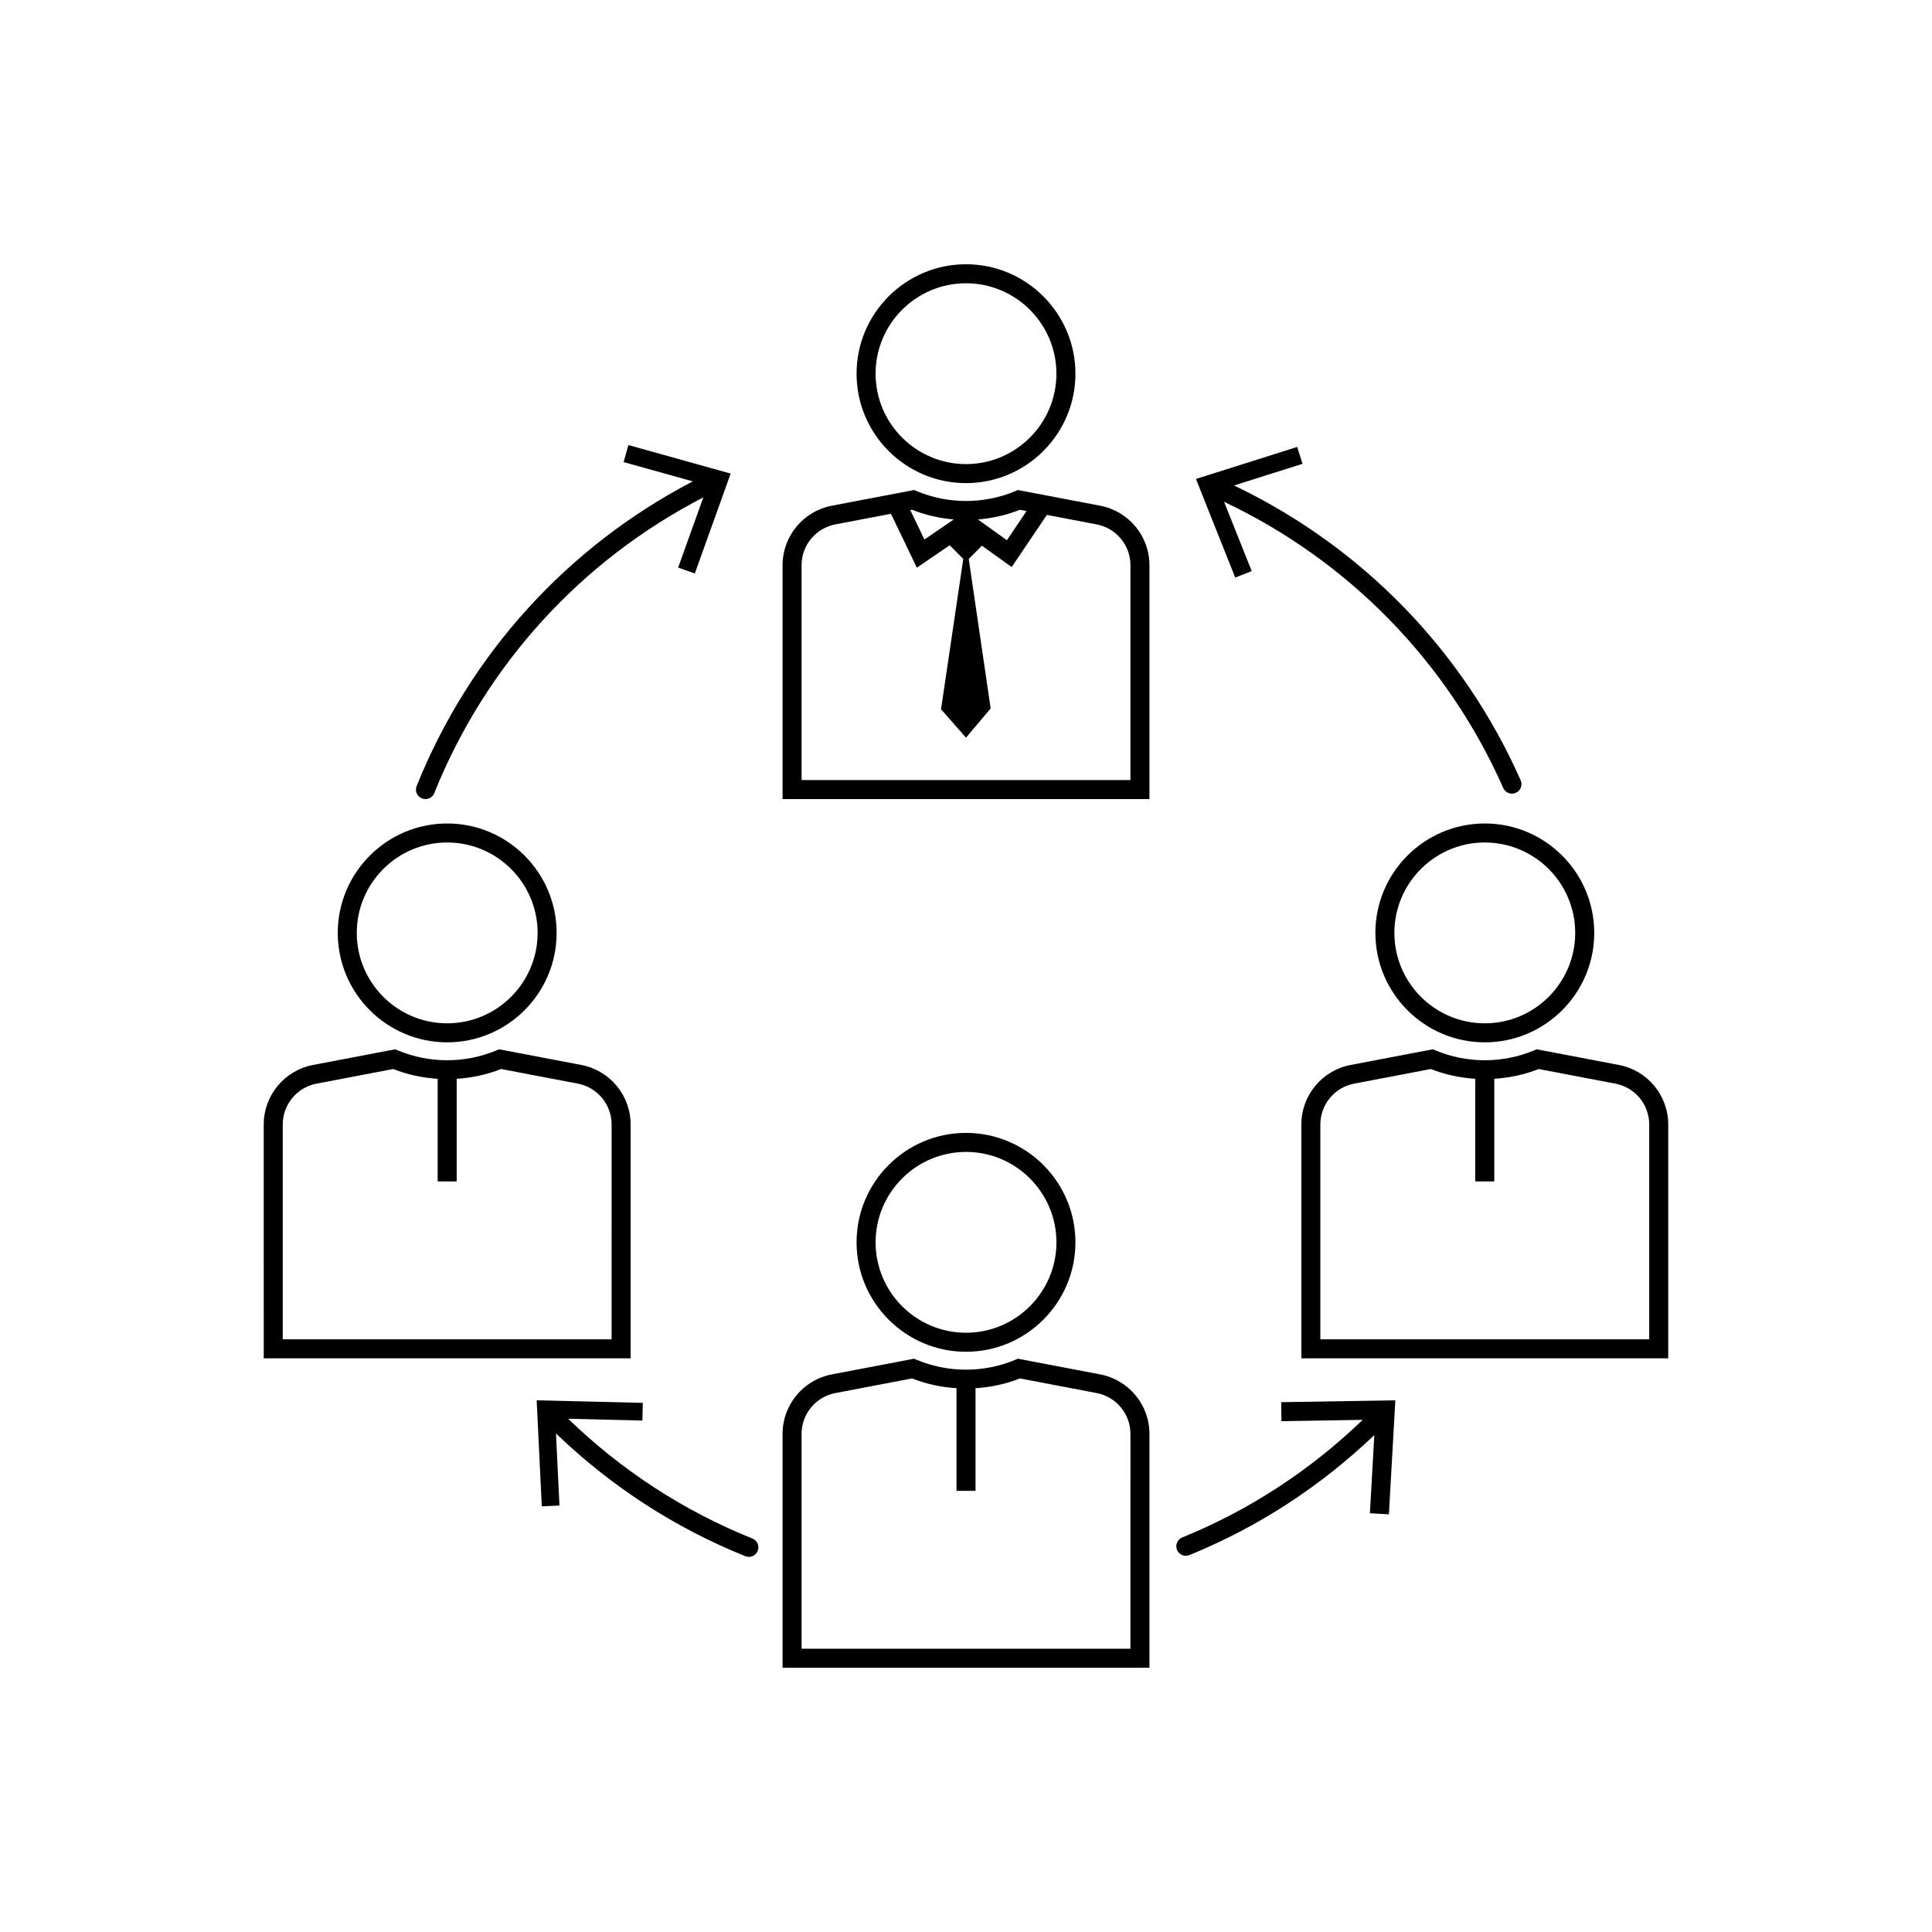 <?xml version="1.0" encoding="UTF-8"?>
<!-- The Best Svg Icon site in the world: iconSvg.co, Visit us! https://iconsvg.co -->
<svg fill="#000000" width="800px" height="800px" version="1.1" viewBox="144 144 512 512" xmlns="http://www.w3.org/2000/svg">
 <g>
  <path d="m400 272.03c15.988 0 29-13.008 29-29-0.004-15.988-13.012-29-29-29s-29 13.012-29 29c0 15.992 13.008 29 29 29zm0-52.961c13.211 0 23.961 10.75 23.961 23.965 0 13.211-10.75 23.957-23.961 23.957s-23.961-10.746-23.961-23.961c0-13.211 10.746-23.961 23.961-23.961z"/>
  <path d="m435.57 278.02-21.816-4.16-0.699 0.297c-8.281 3.477-17.824 3.477-26.105 0l-0.699-0.297-21.816 4.16c-7.559 1.445-13.047 8.074-13.047 15.77v61.973h97.23v-61.973c0-7.695-5.484-14.324-13.047-15.77zm-21.277 1.074 1.758 0.336-5.215 7.731-7.668-5.5c3.801-0.309 7.559-1.152 11.125-2.566zm-17.531 2.562-7.781 5.324-3.746-7.793 0.477-0.09c3.543 1.402 7.277 2.246 11.051 2.559zm46.816 69.066h-87.152v-56.934c0-5.277 3.766-9.832 8.953-10.82l14.738-2.809 6.863 14.289 8.691-5.945 3.609 3.609-5.894 39.848 6.617 7.535 6.535-7.754-5.812-39.621 3.5-3.5 7.883 5.652 9.328-13.816 13.191 2.516c5.188 0.988 8.953 5.539 8.953 10.82z"/>
  <path d="m508.49 391.23c0 15.988 13.008 29 29 29 15.988 0 29-13.008 29-29 0-15.988-13.008-29-29-29-15.992 0.004-29 13.012-29 29zm52.957 0c0 13.211-10.746 23.961-23.961 23.961-13.211 0-23.961-10.746-23.961-23.961 0-13.211 10.746-23.961 23.961-23.961s23.961 10.75 23.961 23.961z"/>
  <path d="m573.05 426.23-21.816-4.16-0.699 0.297c-8.277 3.477-17.832 3.477-26.109 0l-0.699-0.297-21.812 4.16c-7.559 1.445-13.047 8.074-13.047 15.77v61.973h97.23v-61.973c0-7.695-5.488-14.328-13.047-15.77zm8.008 72.703h-87.152v-56.934c0-5.277 3.766-9.832 8.953-10.82l20.332-3.879c3.766 1.492 7.754 2.332 11.773 2.59v27.199h5.039v-27.199c4.023-0.258 8.008-1.098 11.77-2.59l20.336 3.879c5.188 0.988 8.953 5.539 8.953 10.82z"/>
  <path d="m429 473.23c0-15.988-13.008-29-29-29-15.988 0-29 13.008-29 29 0.004 15.988 13.012 29 29.004 29 15.988 0 28.996-13.012 28.996-29zm-52.957 0c0-13.211 10.746-23.961 23.961-23.961 13.211 0 23.961 10.746 23.961 23.961 0 13.211-10.75 23.961-23.961 23.961-13.215 0-23.961-10.75-23.961-23.961z"/>
  <path d="m435.57 508.23-21.816-4.16-0.699 0.297c-8.277 3.477-17.832 3.477-26.105 0l-0.699-0.297-21.816 4.16c-7.559 1.445-13.047 8.074-13.047 15.77v61.973h97.23v-61.977c0-7.691-5.484-14.324-13.047-15.766zm8.008 72.703h-87.152v-56.938c0-5.277 3.766-9.832 8.953-10.82l20.336-3.879c3.762 1.492 7.75 2.332 11.77 2.59v27.199h5.039v-27.199c4.023-0.258 8.008-1.098 11.77-2.59l20.336 3.879c5.188 0.988 8.953 5.539 8.953 10.82z"/>
  <path d="m262.51 420.23c15.988 0 29-13.008 29-29 0-15.988-13.008-29-29-29-15.988 0-29 13.008-29 29 0 15.992 13.008 29 29 29zm0-52.961c13.211 0 23.961 10.746 23.961 23.961 0 13.211-10.746 23.961-23.961 23.961-13.211 0-23.961-10.746-23.961-23.961 0-13.211 10.746-23.961 23.961-23.961z"/>
  <path d="m311.12 442c0-7.695-5.484-14.324-13.047-15.77l-21.812-4.16-0.699 0.297c-8.281 3.477-17.836 3.477-26.109 0l-0.699-0.297-21.816 4.16c-7.559 1.445-13.047 8.074-13.047 15.77l0.004 61.973h97.23zm-5.039 56.934h-87.152v-56.934c0-5.277 3.766-9.832 8.953-10.82l20.336-3.879c3.762 1.496 7.75 2.336 11.77 2.594v27.195h5.039v-27.199c4.023-0.258 8.008-1.098 11.773-2.594l20.332 3.879c5.188 0.988 8.953 5.539 8.953 10.82z"/>
  <path d="m343.4 551.73c-18.273-7.348-34.66-18.043-48.836-31.746l19.676 0.48 0.109-4.688-28.129-0.68 1.363 28.105 4.684-0.223-0.93-19.105c14.578 14.027 31.422 24.988 50.18 32.531 0.309 0.121 0.629 0.184 0.941 0.184 0.996 0 1.941-0.594 2.336-1.578 0.523-1.293-0.102-2.762-1.395-3.281z"/>
  <path d="m483.6 520.63 21.531-0.355c-13.926 13.387-29.98 23.891-47.832 31.172-1.285 0.523-1.906 1.996-1.379 3.285 0.398 0.977 1.34 1.566 2.332 1.566 0.316 0 0.641-0.059 0.953-0.188 18.27-7.449 34.711-18.164 49.004-31.801l-1.172 20.719 5.035 0.281 1.707-30.211-30.25 0.492z"/>
  <path d="m255.81 355.58c0.309 0.121 0.629 0.184 0.941 0.184 0.996 0 1.941-0.598 2.336-1.578 13.656-33.973 38.902-61.641 71.309-78.383l-6.68 18.605 4.414 1.578 9.504-26.484-27.105-7.555-1.262 4.516 18.34 5.106c-33.246 17.316-59.148 45.797-73.188 80.73-0.527 1.297 0.098 2.762 1.391 3.281z"/>
  <path d="m475.71 295.34-7.312-18.355c33.008 15.637 59.199 42.41 73.98 75.844 0.418 0.941 1.34 1.5 2.309 1.5 0.34 0 0.684-0.07 1.016-0.215 1.273-0.562 1.848-2.051 1.285-3.324-15.203-34.383-42.082-61.949-75.965-78.137l18.164-5.738-1.418-4.469-26.828 8.48 10.406 26.145z"/>
 </g>
</svg>